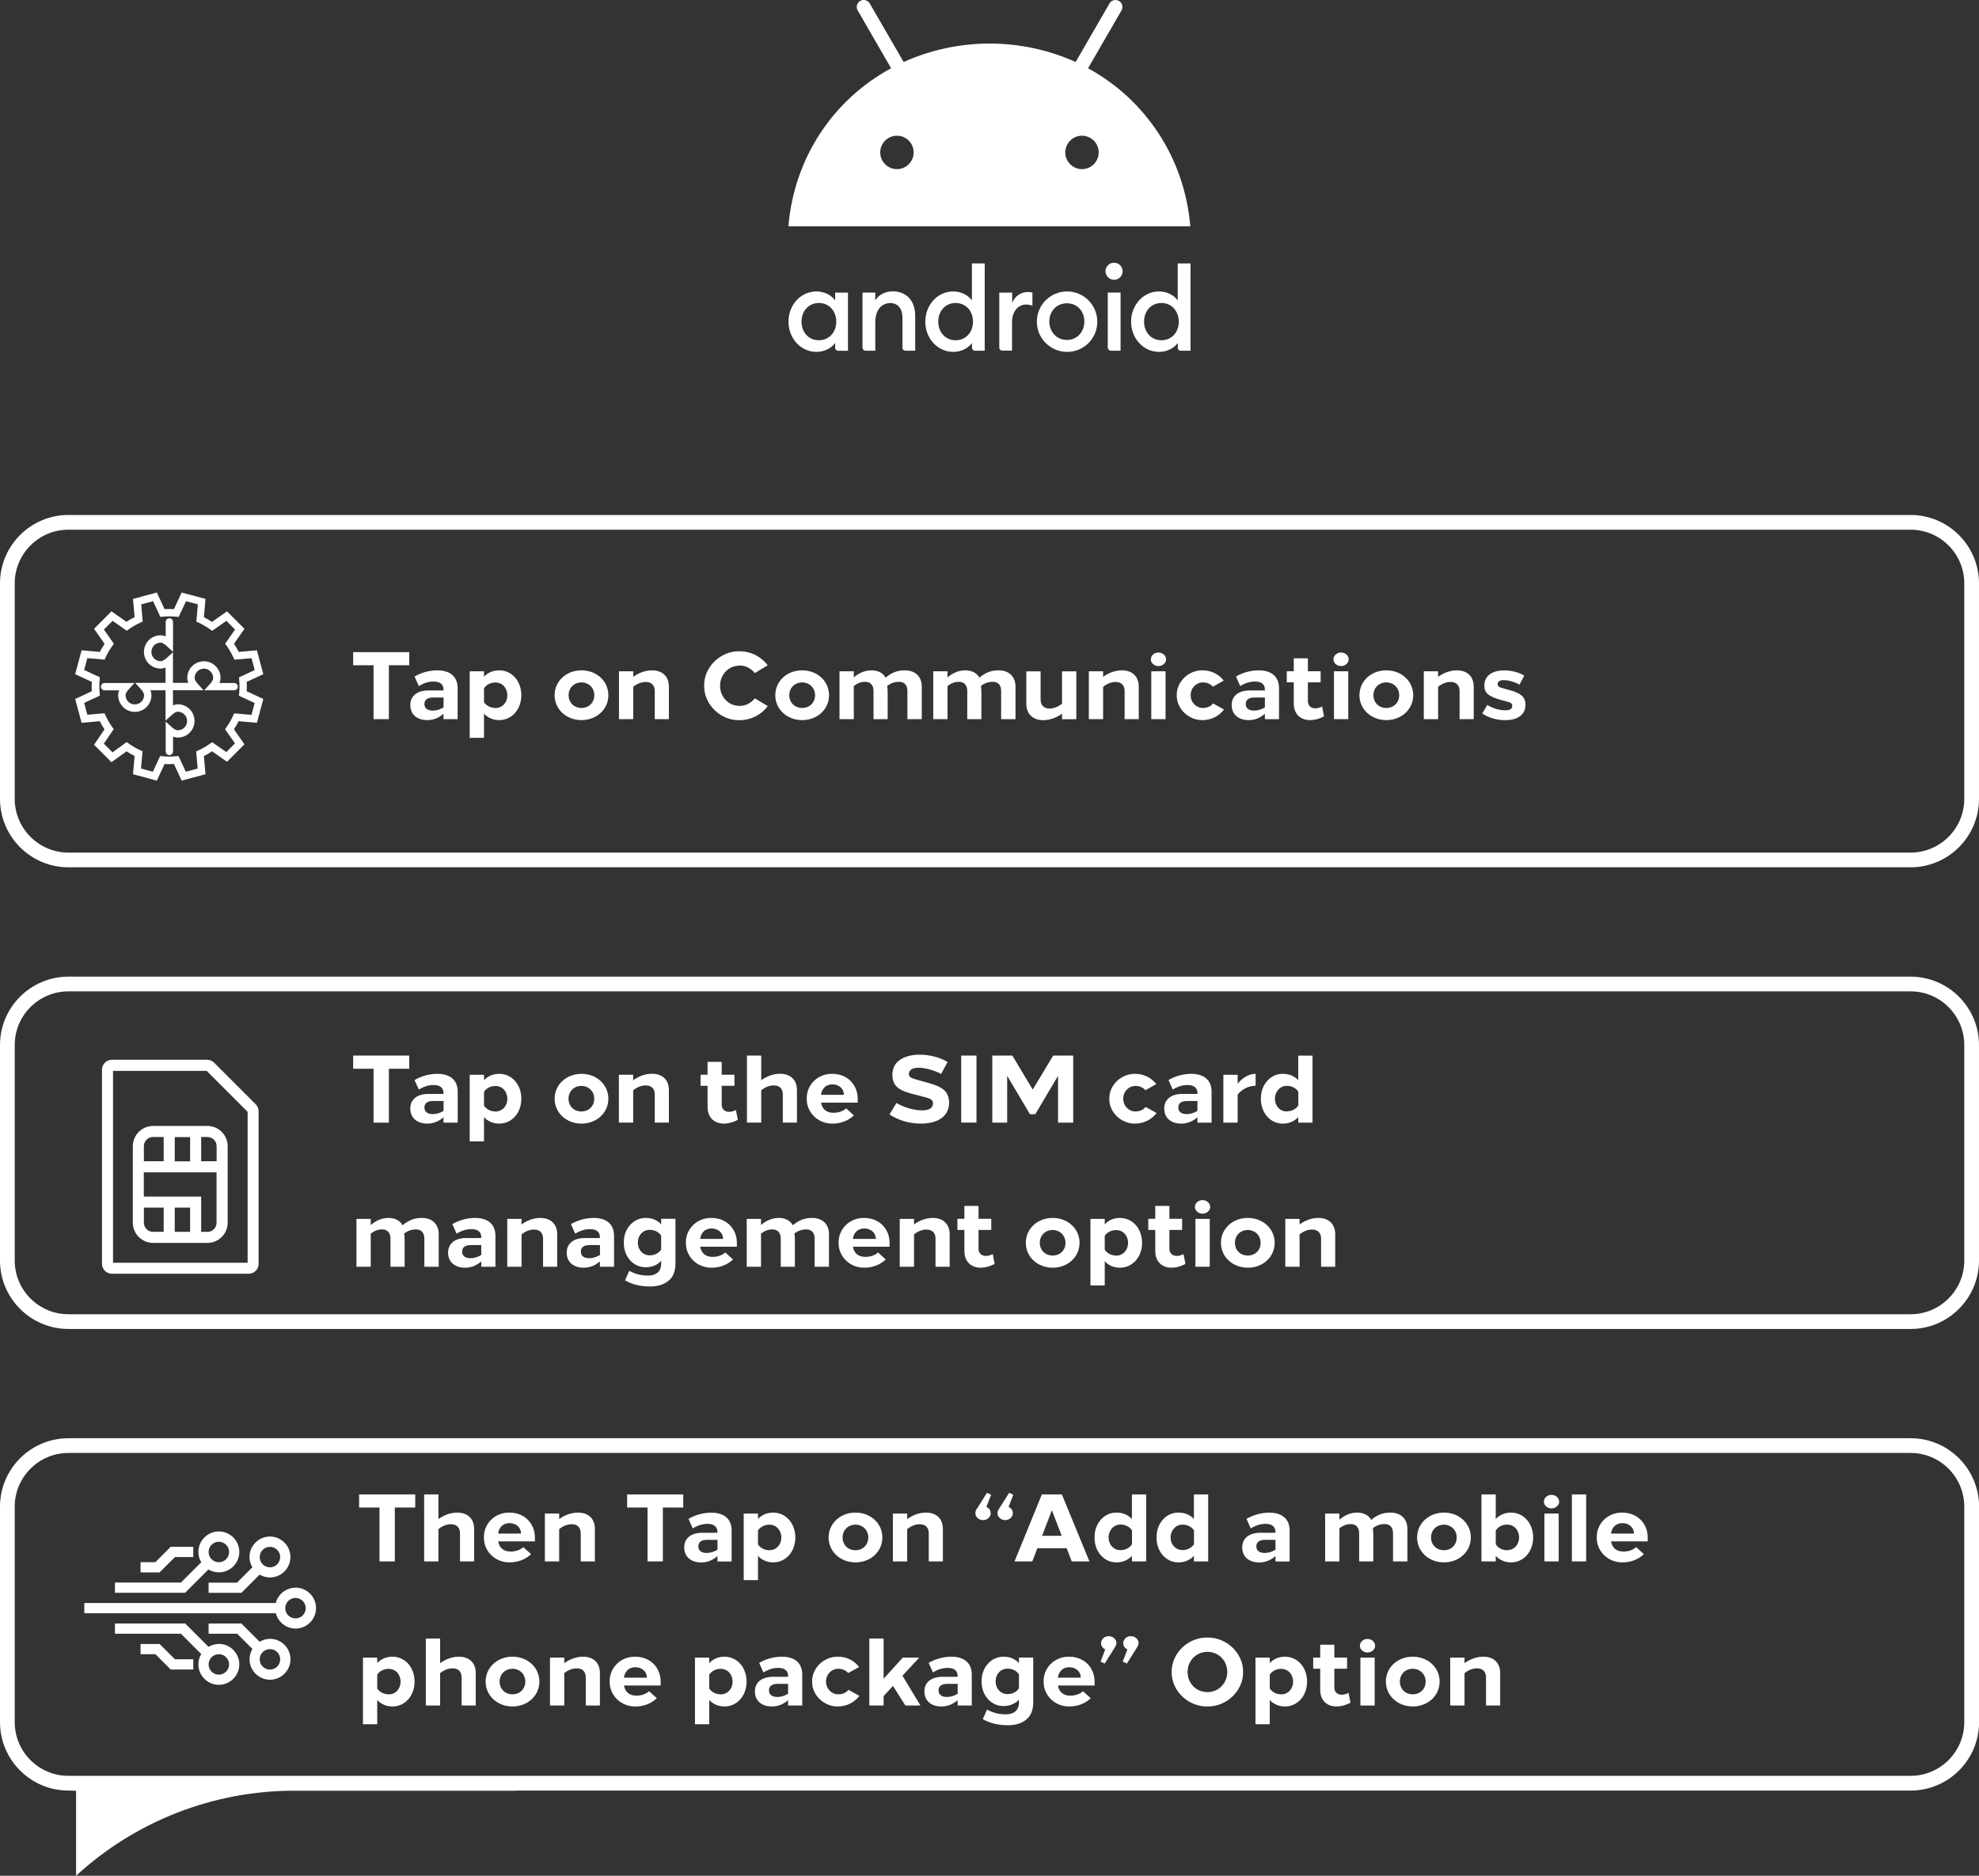 <?xml version="1.0" encoding="UTF-8"?><svg id="b" xmlns="http://www.w3.org/2000/svg" viewBox="0 0 268.76 254.75"><rect x="0" y="0" width="268.76" height="254.75" fill="#333333" stroke="none"/><g id="c"><g><path d="M35.76,91.56l-.87-3.24-2.47,.22c-.19-.38-.4-.75-.64-1.11l1.42-2.03-2.37-2.37-2.04,1.43c-.35-.23-.72-.45-1.1-.64l.22-2.48-3.24-.87-1.05,2.26c-.21-.01-.41-.02-.62-.02-.22,0-.44,0-.65,.02l-1.05-2.26-3.24,.87,.22,2.47c-.38,.19-.75,.4-1.11,.64l-2.03-1.42-2.37,2.37,1.43,2.04c-.23,.35-.45,.72-.64,1.1l-2.48-.22-.87,3.24,2.26,1.05c-.01,.21-.02,.41-.02,.62,0,.22,0,.44,.02,.65l-2.26,1.05,.87,3.24,2.47-.22c.19,.38,.41,.75,.64,1.11l-1.42,2.09,2.37,2.37,2.04-1.48c.35,.23,.72,.44,1.1,.63l-.22,2.48,3.24,.87,1.05-2.26c.42,.03,.85,.03,1.27,0l1.05,2.26,3.24-.87-.22-2.47c.38-.19,.75-.4,1.11-.64l2.03,1.42,2.37-2.37-1.43-2.04c.23-.35,.45-.72,.64-1.1l2.48,.22,.87-3.24-2.26-1.05c.03-.42,.03-.85,0-1.27l2.26-1.05Zm-3.28,.79c.06,.6,.06,1.2,0,1.79l-.03,.35,2.13,.99-.43,1.61-2.34-.21-.15,.32c-.25,.54-.55,1.07-.9,1.55l-.2,.29,1.35,1.92-1.18,1.18-1.92-1.34-.29,.2c-.49,.35-1.01,.65-1.56,.9l-.32,.15,.2,2.33-1.61,.43-.99-2.13-.35,.03c-.6,.06-1.2,.06-1.79,0l-.35-.03-.99,2.13-1.61-.43,.21-2.34-.32-.15c-.54-.25-1.06-.55-1.55-.9l-.29-.21-1.92,1.4-1.18-1.18,1.34-1.97-.2-.28c-.35-.49-.65-1.01-.9-1.56l-.15-.32-2.33,.2-.43-1.61,2.13-.99-.03-.35c-.03-.3-.04-.61-.04-.91,0-.29,.01-.59,.04-.88l.03-.35-2.13-.99,.43-1.61,2.34,.21,.15-.32c.25-.55,.55-1.07,.9-1.55l.21-.29-1.35-1.93,1.18-1.18,1.92,1.34,.29-.2c.49-.35,1.01-.65,1.56-.9l.32-.15-.2-2.33,1.61-.43,.99,2.13,.35-.03c.29-.03,.59-.04,.88-.04,.31,0,.6,.01,.91,.04l.35,.03,.99-2.13,1.61,.43-.21,2.34,.32,.15c.54,.25,1.07,.55,1.55,.9l.29,.2,1.92-1.35,1.18,1.18-1.34,1.92,.2,.29c.35,.49,.65,1.01,.9,1.56l.15,.32,2.33-.2,.43,1.61-2.13,.99,.03,.35Z" style="fill:#fff;"/><path d="M31.79,92.76h-1.99c.1-.23,.15-.46,.15-.69,0-1.25-1.01-2.26-2.26-2.26s-2.26,1.01-2.26,2.26c0,.24,.06,.47,.15,.67h-2.09v-4.15l-.83,.75c-.22,.2-.54,.46-.84,.46-.69,0-1.26-.56-1.26-1.26s.56-1.26,1.26-1.26c.31,0,.7,.35,.85,.49l.83,.75v-4.05c0-.28-.22-.5-.5-.5s-.5,.22-.5,.5v1.97c-.21-.1-.44-.16-.69-.16-1.25,0-2.26,1.01-2.26,2.26s1.01,2.26,2.26,2.26c.24,0,.47-.06,.67-.15v2.09h-4.12l.75,.83c.2,.22,.46,.54,.46,.84,0,.69-.56,1.26-1.26,1.26s-1.26-.56-1.26-1.26c0-.28,.23-.57,.46-.82l.75-.83h-4.05c-.28,0-.5,.22-.5,.5s.22,.5,.5,.5h1.98c-.09,.2-.14,.42-.14,.66,0,1.25,1.01,2.26,2.26,2.26s2.26-1.01,2.26-2.26c0-.24-.06-.47-.15-.67h2.06v4.12l.83-.75c.22-.2,.54-.46,.84-.46,.69,0,1.26,.56,1.26,1.26s-.56,1.26-1.26,1.26c-.24,0-.5-.14-.82-.43l-.83-.75v4.05c0,.28,.22,.5,.5,.5s.5-.22,.5-.5v-2.01c.2,.08,.42,.13,.66,.13,1.25,0,2.26-1.01,2.26-2.26s-1.01-2.26-2.26-2.26c-.24,0-.47,.06-.67,.15v-2.06h4.15l-.75-.83c-.2-.22-.46-.54-.46-.84,0-.69,.56-1.26,1.26-1.26s1.26,.56,1.26,1.26c0,.23-.15,.52-.46,.85l-.75,.83h4.05c.28,0,.5-.22,.5-.5s-.22-.5-.5-.5Z" style="fill:#fff;"/><path d="M259.47,69.94H9.29c-5.12,0-9.29,4.17-9.29,9.29v29.27c0,5.12,4.17,9.29,9.29,9.29h250.18c5.12,0,9.29-4.17,9.29-9.29v-29.27c0-5.12-4.17-9.29-9.29-9.29Zm7.29,38.56c0,4.02-3.27,7.29-7.29,7.29H9.29c-4.02,0-7.29-3.27-7.29-7.29v-29.27c0-4.02,3.27-7.29,7.29-7.29h250.18c4.02,0,7.29,3.27,7.29,7.29v29.27Z" style="fill:#fff;"/><polygon points="47.96 90.35 50.73 90.35 50.73 97.67 52.81 97.67 52.81 90.35 55.58 90.35 55.58 88.57 47.96 88.57 47.96 90.35" style="fill:#fff;"/><path d="M59.39,91.04c-1.05,0-2.15,.29-3.09,.84l.58,1.3c.66-.42,1.34-.62,2-.62,.88,0,1.35,.38,1.35,1.09v.12h-2.05c-1.52,0-2.46,.74-2.46,1.99s.9,2.04,2.31,2.04c.82,0,1.55-.29,2.2-.86v.73h1.92v-4.2c0-1.56-1-2.43-2.77-2.43Zm.85,5.03c-.48,.3-.98,.44-1.47,.44-.73,0-1.13-.33-1.13-.9s.42-.88,1.16-.88h1.44v1.34Z" style="fill:#fff;"/><path d="M67.8,91.04c-.83,0-1.56,.31-2.07,.87v-.74h-1.94v9.04h1.94v-3.29c.51,.56,1.24,.88,2.07,.88,1.7,0,3-1.44,3-3.38s-1.3-3.38-3-3.38Zm-.52,5.11c-.66,0-1.24-.31-1.55-.79v-1.88c.31-.48,.88-.79,1.55-.79,.94,0,1.62,.75,1.62,1.74s-.69,1.73-1.62,1.73Z" style="fill:#fff;"/><path d="M78.97,91.04c-2.07,0-3.65,1.47-3.65,3.38s1.59,3.38,3.65,3.38,3.65-1.47,3.65-3.38-1.59-3.38-3.65-3.38Zm-.01,5.11c-1,0-1.74-.73-1.74-1.73s.74-1.74,1.74-1.74,1.75,.74,1.75,1.74-.73,1.73-1.75,1.73Z" style="fill:#fff;"/><path d="M88.55,91.04c-.87,0-1.78,.32-2.55,.88v-.75h-1.94v6.5h1.94v-4.39c.51-.43,1.12-.66,1.7-.66,.78,0,1.22,.46,1.22,1.22v3.83h1.92v-4.41c0-1.39-.88-2.22-2.3-2.22Z" style="fill:#fff;"/><path d="M100.43,90.38c.83,0,1.57,.4,2.08,1.03l1.75-1.05c-.87-1.18-2.29-1.91-3.85-1.91-2.57-.05-4.84,2.16-4.78,4.68-.05,2.52,2.21,4.73,4.78,4.68,1.56,0,2.98-.73,3.85-1.92l-1.75-1.05c-.52,.64-1.25,1.03-2.08,1.03-1.5,0-2.64-1.22-2.64-2.73s1.14-2.74,2.64-2.74Z" style="fill:#fff;"/><path d="M108.94,91.04c-2.07,0-3.65,1.47-3.65,3.38s1.59,3.38,3.65,3.38,3.65-1.47,3.65-3.38-1.59-3.38-3.65-3.38Zm-.01,5.11c-1,0-1.74-.73-1.74-1.73s.74-1.74,1.74-1.74,1.76,.74,1.76,1.74-.73,1.73-1.76,1.73Z" style="fill:#fff;"/><path d="M122.88,91.04c-.95,0-1.73,.26-2.61,.99-.36-.66-1.07-.99-1.91-.99s-1.66,.32-2.41,.96v-.83h-1.94v6.5h1.94v-4.5c.52-.4,.99-.57,1.55-.57,.69,0,1.13,.44,1.13,1.24v3.83h1.92v-3.67c0-.31-.03-.6-.06-.84,.48-.38,1.01-.56,1.62-.56,.69,0,1.12,.44,1.12,1.24v3.83h1.95v-4.41c0-1.44-.95-2.22-2.3-2.22Z" style="fill:#fff;"/><path d="M135.61,91.04c-.95,0-1.73,.26-2.61,.99-.36-.66-1.07-.99-1.91-.99s-1.66,.32-2.41,.96v-.83h-1.94v6.5h1.94v-4.5c.52-.4,.99-.57,1.55-.57,.69,0,1.13,.44,1.13,1.24v3.83h1.92v-3.67c0-.31-.03-.6-.06-.84,.48-.38,1.01-.56,1.62-.56,.69,0,1.12,.44,1.12,1.24v3.83h1.95v-4.41c0-1.44-.95-2.22-2.3-2.22Z" style="fill:#fff;"/><path d="M144.23,95.57c-.52,.42-1.13,.66-1.69,.66-.78,0-1.22-.46-1.22-1.23v-3.82h-1.94v4.39c0,1.39,.88,2.24,2.3,2.24,.88,0,1.78-.33,2.55-.88v.75h1.94v-6.5h-1.94v4.39Z" style="fill:#fff;"/><path d="M152.36,91.04c-.87,0-1.78,.32-2.55,.88v-.75h-1.94v6.5h1.94v-4.39c.51-.43,1.12-.66,1.7-.66,.78,0,1.22,.46,1.22,1.22v3.83h1.92v-4.41c0-1.39-.88-2.22-2.3-2.22Z" style="fill:#fff;"/><rect x="156.35" y="91.17" width="1.94" height="6.5" style="fill:#fff;"/><path d="M157.32,88.62c-.57,0-1.03,.42-1.03,.92s.45,.92,1.03,.92,1.04-.42,1.04-.92-.47-.92-1.04-.92Z" style="fill:#fff;"/><path d="M163.36,96.15c-.91,0-1.66-.74-1.66-1.73s.75-1.74,1.66-1.74c.56,0,1.01,.2,1.36,.58l1.47-.82c-.66-.88-1.72-1.4-2.86-1.4-1.91-.04-3.56,1.55-3.52,3.38-.04,1.83,1.61,3.42,3.52,3.38,1.16,0,2.24-.56,2.9-1.44l-1.48-.82c-.34,.4-.81,.61-1.39,.61Z" style="fill:#fff;"/><path d="M170.94,91.04c-1.05,0-2.15,.29-3.09,.84l.58,1.3c.66-.42,1.34-.62,2-.62,.88,0,1.35,.38,1.35,1.09v.12h-2.05c-1.52,0-2.46,.74-2.46,1.99s.9,2.04,2.31,2.04c.82,0,1.55-.29,2.2-.86v.73h1.92v-4.2c0-1.56-1-2.43-2.77-2.43Zm.84,5.03c-.48,.3-.98,.44-1.47,.44-.73,0-1.13-.33-1.13-.9s.42-.88,1.16-.88h1.44v1.34Z" style="fill:#fff;"/><path d="M178.61,96.2c-.57,0-.99-.35-.99-.99v-2.54h1.73v-1.51h-1.73v-1.75h-1.92v1.75h-.95v1.51h.95v2.85c0,1.47,.92,2.28,2.22,2.28,.62,0,1.25-.17,1.89-.51l-.26-1.34c-.31,.17-.62,.25-.94,.25Z" style="fill:#fff;"/><path d="M182.12,88.62c-.57,0-1.03,.42-1.03,.92s.46,.92,1.03,.92,1.04-.42,1.04-.92-.47-.92-1.04-.92Z" style="fill:#fff;"/><rect x="181.16" y="91.17" width="1.94" height="6.5" style="fill:#fff;"/><path d="M188.27,91.04c-2.07,0-3.65,1.47-3.65,3.38s1.59,3.38,3.65,3.38,3.65-1.47,3.65-3.38-1.59-3.38-3.65-3.38Zm-.01,5.11c-1,0-1.74-.73-1.74-1.73s.74-1.74,1.74-1.74,1.76,.74,1.76,1.74-.73,1.73-1.76,1.73Z" style="fill:#fff;"/><path d="M197.85,91.04c-.87,0-1.78,.32-2.55,.88v-.75h-1.94v6.5h1.94v-4.39c.51-.43,1.12-.66,1.7-.66,.78,0,1.22,.46,1.22,1.22v3.83h1.92v-4.41c0-1.39-.88-2.22-2.3-2.22Z" style="fill:#fff;"/><path d="M204.99,93.72l-.66-.18c-.74-.2-.94-.3-.94-.6,0-.38,.29-.57,.86-.57,.62,0,1.47,.25,2.11,.61l.64-1.22c-.74-.46-1.75-.71-2.73-.71-1.68,0-2.69,.77-2.69,2.07,0,.98,.57,1.46,2.15,1.91l.82,.22c.66,.17,.82,.3,.82,.6,0,.42-.3,.62-.91,.62-.83,0-1.74-.26-2.48-.73l-.68,1.17c.87,.57,1.99,.9,3.09,.9,1.76,0,2.78-.77,2.78-2.11,0-1-.61-1.56-2.17-1.98Z" style="fill:#fff;"/><path d="M29.09,144.33c-.25-.25-.59-.4-.95-.4H15.2c-.74,0-1.35,.6-1.35,1.35v26.36c0,.74,.6,1.35,1.35,1.35h18.57c.74,0,1.35-.6,1.35-1.35v-20.72c0-.36-.14-.7-.4-.95l-5.64-5.64Zm4.54,6.66v20.51H15.35v-26.06h12.72l5.55,5.55Z" style="fill:#fff;"/><path d="M20.79,152.92c-1.52,0-2.75,1.23-2.75,2.75v10.38c0,1.52,1.23,2.75,2.75,2.75h7.38c1.52,0,2.75-1.23,2.75-2.75v-10.38c0-1.52-1.23-2.75-2.75-2.75h-7.38Zm8.63,4.79h-2.1v-3.29h.85c.69,0,1.25,.56,1.25,1.25v2.04Zm-1.25,9.59h-.85v-4.79h-7.79v-3.29h9.88v6.84c0,.69-.56,1.25-1.25,1.25Zm-8.63-3.29h2.69v3.29h-1.44c-.69,0-1.25-.56-1.25-1.25v-2.04Zm1.25-9.59h1.44v3.29h-2.69v-2.04c0-.69,.56-1.25,1.25-1.25Zm2.94,9.59h2.09v3.29h-2.09v-3.29Zm2.09-6.29h-2.09v-3.29h2.09v3.29Z" style="fill:#fff;"/><path d="M259.47,132.64H9.29c-5.12,0-9.29,4.17-9.29,9.29v29.27c0,5.12,4.17,9.29,9.29,9.29h250.18c5.12,0,9.29-4.17,9.29-9.29v-29.27c0-5.12-4.17-9.29-9.29-9.29Zm7.29,38.56c0,4.02-3.27,7.29-7.29,7.29H9.29c-4.02,0-7.29-3.27-7.29-7.29v-29.27c0-4.02,3.27-7.29,7.29-7.29h250.18c4.02,0,7.29,3.27,7.29,7.29v29.27Z" style="fill:#fff;"/><polygon points="50.73 152.47 52.81 152.47 52.81 145.15 55.58 145.15 55.58 143.36 47.96 143.36 47.96 145.15 50.73 145.15 50.73 152.47" style="fill:#fff;"/><path d="M62.16,152.47v-4.2c0-1.56-1-2.43-2.77-2.43-1.05,0-2.15,.29-3.09,.84l.58,1.3c.66-.42,1.34-.62,2-.62,.88,0,1.35,.38,1.35,1.09v.12h-2.05c-1.52,0-2.46,.74-2.46,1.99s.9,2.04,2.31,2.04c.82,0,1.55-.29,2.2-.86v.73h1.92Zm-3.39-1.16c-.73,0-1.13-.33-1.13-.9s.42-.88,1.16-.88h1.44v1.34c-.48,.3-.98,.44-1.47,.44Z" style="fill:#fff;"/><path d="M70.8,149.22c0-1.94-1.3-3.38-3-3.38-.83,0-1.56,.31-2.07,.87v-.74h-1.94v9.04h1.94v-3.29c.51,.56,1.24,.88,2.07,.88,1.7,0,3-1.44,3-3.38Zm-3.52,1.73c-.66,0-1.24-.31-1.55-.79v-1.88c.31-.48,.88-.79,1.55-.79,.94,0,1.62,.75,1.62,1.74s-.69,1.73-1.62,1.73Z" style="fill:#fff;"/><path d="M82.62,149.22c0-1.91-1.59-3.38-3.65-3.38s-3.65,1.47-3.65,3.38,1.59,3.38,3.65,3.38,3.65-1.47,3.65-3.38Zm-5.41,0c0-1,.74-1.74,1.74-1.74s1.75,.74,1.75,1.74-.73,1.73-1.75,1.73-1.74-.73-1.74-1.73Z" style="fill:#fff;"/><path d="M86,148.07c.51-.43,1.12-.66,1.7-.66,.78,0,1.22,.46,1.22,1.22v3.83h1.92v-4.41c0-1.39-.88-2.22-2.3-2.22-.87,0-1.78,.32-2.55,.88v-.75h-1.94v6.5h1.94v-4.39Z" style="fill:#fff;"/><path d="M99,151c-.57,0-.99-.35-.99-.99v-2.54h1.73v-1.51h-1.73v-1.75h-1.92v1.75h-.95v1.51h.95v2.85c0,1.47,.92,2.28,2.22,2.28,.62,0,1.25-.17,1.89-.51l-.26-1.34c-.31,.17-.62,.25-.94,.25Z" style="fill:#fff;"/><path d="M103.39,148.07c.51-.43,1.12-.66,1.7-.66,.78,0,1.22,.46,1.22,1.22v3.83h1.92v-4.41c0-1.39-.88-2.22-2.3-2.22-.87,0-1.78,.32-2.55,.88v-3.35h-1.94v9.1h1.94v-4.39Z" style="fill:#fff;"/><path d="M114.91,150.53c-.42,.38-1.03,.6-1.72,.6-.95,0-1.53-.49-1.69-1.38h4.98v-.53c0-1.92-1.42-3.38-3.46-3.38-1.98-.03-3.5,1.51-3.46,3.37-.04,1.86,1.51,3.42,3.51,3.39,1.1,0,2.15-.4,2.89-1.12l-1.05-.95Zm-1.86-3.26c.9,0,1.56,.6,1.56,1.42h-3.12c.14-.9,.71-1.42,1.56-1.42Z" style="fill:#fff;"/><path d="M125.22,150.8c-1.05,0-2.39-.36-3.48-1l-.94,1.56c1.2,.79,2.7,1.24,4.25,1.24,2.38,0,3.85-1.04,3.85-2.87-.07-1.68-1.05-2.16-3.12-2.74l-.91-.25c-1.25-.34-1.44-.49-1.44-.87,0-.57,.52-.86,1.31-.86,.84,0,2.07,.32,3.07,.84l.88-1.62c-1.04-.62-2.43-.99-3.78-.99-1.1,0-2,.23-2.69,.7-.69,.47-1.03,1.16-1.03,2.08,.04,1.6,1,2.13,3.12,2.65l.96,.25c1.18,.29,1.43,.47,1.43,.92,0,.68-.56,.96-1.48,.96Z" style="fill:#fff;"/><rect x="130.54" y="143.36" width="2.07" height="9.1" style="fill:#fff;"/><polygon points="140.6 151.32 143.69 146.11 143.69 152.47 145.75 152.47 145.75 143.36 143.03 143.36 140.25 147.98 137.48 143.36 134.76 143.36 134.76 152.47 136.78 152.47 136.78 146.11 139.87 151.32 140.6 151.32" style="fill:#fff;"/><path d="M154.17,152.6c1.16,0,2.24-.56,2.9-1.44l-1.48-.82c-.34,.4-.81,.61-1.39,.61-.91,0-1.66-.74-1.66-1.73s.75-1.74,1.66-1.74c.56,0,1.01,.2,1.36,.58l1.47-.82c-.66-.88-1.72-1.4-2.86-1.4-1.91-.04-3.56,1.55-3.52,3.38-.04,1.83,1.61,3.42,3.52,3.38Z" style="fill:#fff;"/><path d="M161.78,145.84c-1.05,0-2.15,.29-3.09,.84l.58,1.3c.66-.42,1.34-.62,2-.62,.88,0,1.35,.38,1.35,1.09v.12h-2.05c-1.52,0-2.46,.74-2.46,1.99s.9,2.04,2.31,2.04c.82,0,1.55-.29,2.2-.86v.73h1.92v-4.2c0-1.56-1-2.43-2.77-2.43Zm.84,5.03c-.48,.3-.98,.44-1.47,.44-.73,0-1.13-.33-1.13-.9s.42-.88,1.16-.88h1.44v1.34Z" style="fill:#fff;"/><path d="M168.08,148.64c.69-.78,1.52-1.18,2.44-1.18v-1.62c-.87,0-1.75,.49-2.44,1.34v-1.21h-1.94v6.5h1.94v-3.82Z" style="fill:#fff;"/><path d="M176.31,152.47h1.94v-9.1h-1.94v3.34c-.51-.56-1.23-.87-2.07-.87-1.69-.04-3.04,1.47-3,3.38-.04,1.91,1.31,3.42,3,3.38,.83,0,1.56-.33,2.07-.88v.75Zm-1.55-1.52c-.94,0-1.62-.74-1.62-1.73,0-.48,.16-.9,.47-1.24s.7-.51,1.16-.51c.66,0,1.24,.31,1.55,.79v1.88c-.31,.48-.88,.79-1.55,.79Z" style="fill:#fff;"/><path d="M57.28,165.41c-.95,0-1.73,.26-2.61,.99-.36-.66-1.07-.99-1.91-.99s-1.66,.32-2.41,.96v-.83h-1.94v6.5h1.94v-4.5c.52-.4,.99-.57,1.55-.57,.69,0,1.13,.44,1.13,1.24v3.83h1.92v-3.67c0-.31-.03-.6-.06-.84,.48-.38,1.01-.56,1.62-.56,.69,0,1.12,.44,1.12,1.24v3.83h1.95v-4.41c0-1.44-.95-2.22-2.3-2.22Z" style="fill:#fff;"/><path d="M64.52,165.41c-1.05,0-2.15,.29-3.09,.84l.58,1.3c.66-.42,1.34-.62,2-.62,.88,0,1.35,.38,1.35,1.09v.12h-2.05c-1.52,0-2.46,.74-2.46,1.99s.9,2.04,2.31,2.04c.82,0,1.55-.29,2.2-.86v.73h1.92v-4.2c0-1.56-1-2.43-2.77-2.43Zm.84,5.03c-.48,.3-.98,.44-1.47,.44-.73,0-1.13-.33-1.13-.9s.42-.88,1.16-.88h1.44v1.34Z" style="fill:#fff;"/><path d="M73.38,165.41c-.87,0-1.78,.32-2.55,.88v-.75h-1.94v6.5h1.94v-4.39c.51-.43,1.12-.66,1.7-.66,.78,0,1.22,.46,1.22,1.22v3.83h1.92v-4.41c0-1.39-.88-2.22-2.3-2.22Z" style="fill:#fff;"/><path d="M80.63,165.41c-1.05,0-2.15,.29-3.09,.84l.58,1.3c.66-.42,1.34-.62,2-.62,.88,0,1.35,.38,1.35,1.09v.12h-2.05c-1.52,0-2.46,.74-2.46,1.99s.9,2.04,2.31,2.04c.82,0,1.55-.29,2.2-.86v.73h1.92v-4.2c0-1.56-1-2.43-2.77-2.43Zm.85,5.03c-.48,.3-.98,.44-1.47,.44-.73,0-1.13-.33-1.13-.9s.42-.88,1.16-.88h1.44v1.34Z" style="fill:#fff;"/><path d="M89.79,166.28c-.51-.56-1.23-.87-2.07-.87-1.69-.03-3.04,1.47-3,3.35-.04,1.89,1.31,3.39,3,3.35,.83,0,1.56-.31,2.07-.87v.38c0,1.11-.72,1.62-1.79,1.62-.94,0-1.78-.22-2.54-.65l-.58,1.3c.96,.56,2.11,.83,3.44,.83,1.01,0,1.83-.26,2.46-.77,.64-.51,.95-1.29,.95-2.34v-6.08h-1.94v.74Zm0,3.42c-.31,.48-.88,.79-1.55,.79-.94,0-1.62-.74-1.62-1.73s.69-1.73,1.62-1.73c.66,0,1.24,.3,1.55,.78v1.89Z" style="fill:#fff;"/><path d="M96.61,165.41c-1.98-.03-3.5,1.51-3.46,3.37-.04,1.86,1.51,3.42,3.51,3.39,1.1,0,2.15-.4,2.89-1.12l-1.05-.95c-.42,.38-1.03,.6-1.72,.6-.95,0-1.53-.49-1.69-1.38h4.98v-.53c0-1.92-1.42-3.38-3.46-3.38Zm-1.53,2.85c.14-.9,.71-1.42,1.56-1.42,.9,0,1.56,.6,1.56,1.42h-3.12Z" style="fill:#fff;"/><path d="M110.28,165.41c-.95,0-1.73,.26-2.61,.99-.36-.66-1.07-.99-1.91-.99s-1.66,.32-2.41,.96v-.83h-1.94v6.5h1.94v-4.5c.52-.4,.99-.57,1.55-.57,.69,0,1.13,.44,1.13,1.24v3.83h1.92v-3.67c0-.31-.03-.6-.06-.84,.48-.38,1.01-.56,1.62-.56,.69,0,1.12,.44,1.12,1.24v3.83h1.95v-4.41c0-1.44-.95-2.22-2.3-2.22Z" style="fill:#fff;"/><path d="M117.35,165.41c-1.98-.03-3.5,1.51-3.46,3.37-.04,1.86,1.51,3.42,3.51,3.39,1.1,0,2.15-.4,2.89-1.12l-1.05-.95c-.42,.38-1.03,.6-1.72,.6-.95,0-1.53-.49-1.69-1.38h4.98v-.53c0-1.92-1.42-3.38-3.46-3.38Zm-1.53,2.85c.14-.9,.71-1.42,1.56-1.42,.9,0,1.56,.6,1.56,1.42h-3.12Z" style="fill:#fff;"/><path d="M126.68,165.41c-.87,0-1.78,.32-2.55,.88v-.75h-1.94v6.5h1.94v-4.39c.51-.43,1.12-.66,1.7-.66,.78,0,1.22,.46,1.22,1.22v3.83h1.92v-4.41c0-1.39-.88-2.22-2.3-2.22Z" style="fill:#fff;"/><path d="M133.88,170.57c-.57,0-.99-.35-.99-.99v-2.54h1.73v-1.51h-1.73v-1.75h-1.92v1.75h-.95v1.51h.95v2.85c0,1.47,.92,2.28,2.22,2.28,.62,0,1.25-.17,1.89-.51l-.26-1.34c-.31,.17-.62,.25-.94,.25Z" style="fill:#fff;"/><path d="M142.96,165.41c-2.07,0-3.65,1.47-3.65,3.38s1.59,3.38,3.65,3.38,3.65-1.47,3.65-3.38-1.59-3.38-3.65-3.38Zm-.01,5.11c-1,0-1.74-.73-1.74-1.73s.74-1.74,1.74-1.74,1.75,.74,1.75,1.74-.73,1.73-1.75,1.73Z" style="fill:#fff;"/><path d="M152.1,165.41c-.83,0-1.56,.31-2.07,.87v-.74h-1.94v9.04h1.94v-3.29c.51,.56,1.24,.88,2.07,.88,1.7,0,3-1.44,3-3.38s-1.3-3.38-3-3.38Zm-.52,5.11c-.66,0-1.24-.31-1.55-.79v-1.88c.31-.48,.88-.79,1.55-.79,.94,0,1.62,.75,1.62,1.74s-.69,1.73-1.62,1.73Z" style="fill:#fff;"/><path d="M159.8,170.57c-.57,0-.99-.35-.99-.99v-2.54h1.73v-1.51h-1.73v-1.75h-1.92v1.75h-.95v1.51h.95v2.85c0,1.47,.92,2.28,2.22,2.28,.62,0,1.25-.17,1.88-.51l-.26-1.34c-.31,.17-.62,.25-.94,.25Z" style="fill:#fff;"/><rect x="162.35" y="165.54" width="1.94" height="6.5" style="fill:#fff;"/><path d="M163.31,162.99c-.57,0-1.03,.42-1.03,.92s.45,.92,1.03,.92,1.04-.42,1.04-.92-.47-.92-1.04-.92Z" style="fill:#fff;"/><path d="M169.46,165.41c-2.07,0-3.65,1.47-3.65,3.38s1.59,3.38,3.65,3.38,3.65-1.47,3.65-3.38-1.59-3.38-3.65-3.38Zm-.01,5.11c-1,0-1.74-.73-1.74-1.73s.74-1.74,1.74-1.74,1.75,.74,1.75,1.74-.73,1.73-1.75,1.73Z" style="fill:#fff;"/><path d="M179.04,165.41c-.87,0-1.78,.32-2.55,.88v-.75h-1.94v6.5h1.94v-4.39c.51-.43,1.12-.66,1.7-.66,.78,0,1.22,.46,1.22,1.22v3.83h1.92v-4.41c0-1.39-.88-2.22-2.3-2.22Z" style="fill:#fff;"/><path d="M36.66,222.58c-.51,0-.99,.15-1.4,.39l-2.48-2.48h-4.45v1.39h3.88l2.07,2.07c-.24,.41-.39,.89-.39,1.4,0,1.53,1.25,2.78,2.78,2.78s2.78-1.25,2.78-2.78-1.25-2.78-2.78-2.78Zm0,4.17c-.77,0-1.39-.62-1.39-1.39s.62-1.39,1.39-1.39,1.39,.62,1.39,1.39-.62,1.39-1.39,1.39Z" style="fill:#fff;"/><path d="M40.13,215.63c-1.29,0-2.37,.89-2.68,2.08H11.45v1.39h26.01c.31,1.19,1.39,2.08,2.68,2.08,1.53,0,2.78-1.25,2.78-2.78s-1.25-2.78-2.78-2.78Zm0,4.17c-.77,0-1.39-.62-1.39-1.39s.62-1.39,1.39-1.39,1.39,.62,1.39,1.39-.62,1.39-1.39,1.39Z" style="fill:#fff;"/><path d="M32.21,214.94h-3.88v1.39h4.45l2.48-2.48c.41,.24,.89,.39,1.4,.39,1.53,0,2.78-1.25,2.78-2.78s-1.25-2.78-2.78-2.78-2.78,1.25-2.78,2.78c0,.51,.15,.99,.39,1.4l-2.07,2.07Zm4.45-4.86c.77,0,1.39,.62,1.39,1.39s-.62,1.39-1.39,1.39-1.39-.62-1.39-1.39,.62-1.39,1.39-1.39Z" style="fill:#fff;"/><path d="M29.72,223.27c-.51,0-.99,.15-1.4,.39l-3.17-3.17H15.61v1.39h8.96l2.76,2.76c-.24,.41-.39,.89-.39,1.4,0,1.53,1.25,2.78,2.78,2.78s2.78-1.25,2.78-2.78-1.25-2.78-2.78-2.78Zm0,4.17c-.77,0-1.39-.62-1.39-1.39s.62-1.39,1.39-1.39,1.39,.62,1.39,1.39-.62,1.39-1.39,1.39Z" style="fill:#fff;"/><path d="M28.32,213.16c.41,.24,.89,.39,1.4,.39,1.53,0,2.78-1.25,2.78-2.78s-1.25-2.78-2.78-2.78-2.78,1.25-2.78,2.78c0,.51,.15,.99,.39,1.4l-2.76,2.76H15.61v1.39h9.53l3.17-3.17Zm1.4-3.77c.77,0,1.39,.62,1.39,1.39s-.62,1.39-1.39,1.39-1.39-.62-1.39-1.39,.62-1.39,1.39-1.39Z" style="fill:#fff;"/><polygon points="23.76 211.47 26.25 211.47 26.25 210.08 23.18 210.08 21.1 212.16 19.09 212.16 19.09 213.55 21.67 213.55 23.76 211.47" style="fill:#fff;"/><polygon points="21.67 223.27 19.09 223.27 19.09 224.66 21.1 224.66 23.18 226.74 26.25 226.74 26.25 225.35 23.76 225.35 21.67 223.27" style="fill:#fff;"/><path d="M259.47,195.33H9.29c-5.12,0-9.29,4.17-9.29,9.29v29.27c0,5.12,4.17,9.29,9.29,9.29h.23c.15,0,.29,.02,.44,.02h.37v11.55c8.07-7.42,18.64-11.55,29.61-11.55h30.21v-.02h189.33c5.12,0,9.29-4.17,9.29-9.29v-29.27c0-5.12-4.17-9.29-9.29-9.29Zm7.29,38.56c0,4.02-3.27,7.29-7.29,7.29H9.29c-4.02,0-7.29-3.27-7.29-7.29v-29.27c0-4.02,3.27-7.29,7.29-7.29h250.18c4.02,0,7.29,3.27,7.29,7.29v29.27Z" style="fill:#fff;"/><polygon points="48.77 204.74 51.54 204.74 51.54 212.06 53.62 212.06 53.62 204.74 56.39 204.74 56.39 202.96 48.77 202.96 48.77 204.74" style="fill:#fff;"/><path d="M59.55,207.67c.51-.43,1.12-.66,1.7-.66,.78,0,1.22,.46,1.22,1.22v3.83h1.92v-4.41c0-1.39-.88-2.22-2.3-2.22-.87,0-1.78,.32-2.55,.88v-3.35h-1.94v9.1h1.94v-4.39Z" style="fill:#fff;"/><path d="M69.23,212.19c1.1,0,2.15-.4,2.89-1.12l-1.05-.95c-.42,.38-1.03,.6-1.72,.6-.95,0-1.53-.49-1.69-1.38h4.98v-.53c0-1.92-1.42-3.38-3.46-3.38-1.98-.03-3.5,1.51-3.46,3.37-.04,1.86,1.51,3.42,3.51,3.39Zm-.03-5.33c.9,0,1.56,.6,1.56,1.42h-3.12c.14-.9,.71-1.42,1.56-1.42Z" style="fill:#fff;"/><path d="M75.95,207.67c.51-.43,1.12-.66,1.7-.66,.78,0,1.22,.46,1.22,1.22v3.83h1.92v-4.41c0-1.39-.88-2.22-2.3-2.22-.87,0-1.78,.32-2.55,.88v-.75h-1.94v6.5h1.94v-4.39Z" style="fill:#fff;"/><polygon points="85.17 204.74 87.94 204.74 87.94 212.06 90.02 212.06 90.02 204.74 92.79 204.74 92.79 202.96 85.17 202.96 85.17 204.74" style="fill:#fff;"/><path d="M97.44,211.34v.73h1.92v-4.2c0-1.56-1-2.43-2.77-2.43-1.05,0-2.15,.29-3.09,.84l.58,1.3c.66-.42,1.34-.62,2-.62,.88,0,1.35,.38,1.35,1.09v.12h-2.05c-1.52,0-2.46,.74-2.46,1.99s.9,2.04,2.31,2.04c.82,0,1.55-.29,2.2-.86Zm-2.6-1.33c0-.57,.42-.88,1.16-.88h1.44v1.34c-.48,.3-.98,.44-1.47,.44-.73,0-1.13-.33-1.13-.9Z" style="fill:#fff;"/><path d="M102.94,211.31c.51,.56,1.24,.88,2.07,.88,1.7,0,3-1.44,3-3.38s-1.3-3.38-3-3.38c-.83,0-1.56,.31-2.07,.87v-.74h-1.94v9.04h1.94v-3.29Zm0-3.45c.31-.48,.88-.79,1.55-.79,.94,0,1.62,.75,1.62,1.74s-.69,1.73-1.62,1.73c-.66,0-1.24-.31-1.55-.79v-1.88Z" style="fill:#fff;"/><path d="M116.18,212.19c2.07,0,3.65-1.47,3.65-3.38s-1.59-3.38-3.65-3.38-3.65,1.47-3.65,3.38,1.59,3.38,3.65,3.38Zm-.01-5.12c1,0,1.75,.74,1.75,1.74s-.73,1.73-1.75,1.73-1.74-.73-1.74-1.73,.74-1.74,1.74-1.74Z" style="fill:#fff;"/><path d="M123.21,207.67c.51-.43,1.12-.66,1.7-.66,.78,0,1.22,.46,1.22,1.22v3.83h1.92v-4.41c0-1.39-.88-2.22-2.3-2.22-.87,0-1.78,.32-2.55,.88v-.75h-1.94v6.5h1.94v-4.39Z" style="fill:#fff;"/><path d="M134.54,205.51c0-.38-.22-.7-.58-.85l.64-1.66-.56-.26-1.44,2.28c-.09,.14-.14,.31-.14,.49,0,.52,.47,.94,1.05,.94s1.04-.42,1.04-.94Z" style="fill:#fff;"/><path d="M136.51,206.45c.57,0,1.04-.42,1.04-.94,0-.38-.22-.7-.58-.85l.64-1.66-.56-.26-1.44,2.28c-.09,.14-.14,.31-.14,.49,0,.52,.47,.94,1.05,.94Z" style="fill:#fff;"/><path d="M145.54,212.06h2.41l-3.74-9.1h-2.72l-3.71,9.1h2.41l.69-1.79h3.98l.69,1.79Zm-4.02-3.48l1.33-3.47,1.34,3.47h-2.67Z" style="fill:#fff;"/><path d="M153.72,206.3c-.51-.56-1.23-.87-2.07-.87-1.69-.04-3.04,1.47-3,3.38-.04,1.91,1.31,3.42,3,3.38,.83,0,1.56-.33,2.07-.88v.75h1.94v-9.1h-1.94v3.34Zm0,3.44c-.31,.48-.88,.79-1.55,.79-.94,0-1.62-.74-1.62-1.73,0-.48,.16-.9,.47-1.24s.7-.51,1.16-.51c.66,0,1.24,.31,1.55,.79v1.88Z" style="fill:#fff;"/><path d="M162.14,211.31v.75h1.94v-9.1h-1.94v3.34c-.51-.56-1.24-.87-2.07-.87-1.69-.04-3.04,1.47-3,3.38-.04,1.91,1.31,3.42,3,3.38,.83,0,1.56-.33,2.07-.88Zm-3.17-2.5c0-.48,.16-.9,.47-1.24s.7-.51,1.16-.51c.66,0,1.23,.31,1.55,.79v1.88c-.31,.48-.88,.79-1.55,.79-.94,0-1.63-.74-1.63-1.73Z" style="fill:#fff;"/><path d="M173.22,211.34v.73h1.92v-4.2c0-1.56-1-2.43-2.77-2.43-1.05,0-2.15,.29-3.09,.84l.58,1.3c.66-.42,1.34-.62,2-.62,.88,0,1.35,.38,1.35,1.09v.12h-2.05c-1.52,0-2.46,.74-2.46,1.99s.9,2.04,2.31,2.04c.82,0,1.55-.29,2.2-.86Zm-2.6-1.33c0-.57,.42-.88,1.16-.88h1.44v1.34c-.48,.3-.98,.44-1.47,.44-.73,0-1.13-.33-1.13-.9Z" style="fill:#fff;"/><path d="M189.18,208.23v3.83h1.95v-4.41c0-1.44-.95-2.22-2.3-2.22-.95,0-1.73,.26-2.61,.99-.36-.66-1.07-.99-1.91-.99s-1.66,.32-2.41,.96v-.83h-1.94v6.5h1.94v-4.5c.52-.4,.99-.57,1.55-.57,.69,0,1.13,.44,1.13,1.24v3.83h1.92v-3.67c0-.31-.03-.6-.06-.84,.48-.38,1.01-.56,1.62-.56,.69,0,1.12,.44,1.12,1.24Z" style="fill:#fff;"/><path d="M199.75,208.81c0-1.91-1.59-3.38-3.65-3.38s-3.65,1.47-3.65,3.38,1.59,3.38,3.65,3.38,3.65-1.47,3.65-3.38Zm-3.67,1.73c-1,0-1.74-.73-1.74-1.73s.74-1.74,1.74-1.74,1.75,.74,1.75,1.74-.73,1.73-1.75,1.73Z" style="fill:#fff;"/><path d="M205.21,205.43c-.83,0-1.56,.31-2.08,.87v-3.34h-1.94v9.1h1.94v-.75c.52,.56,1.25,.88,2.08,.88,1.7,0,3-1.44,3-3.38s-1.3-3.38-3-3.38Zm-.53,5.11c-.66,0-1.24-.3-1.55-.81v-1.86c.31-.51,.88-.81,1.55-.81,.94,0,1.62,.75,1.62,1.74s-.69,1.73-1.62,1.73Z" style="fill:#fff;"/><rect x="209.74" y="205.56" width="1.94" height="6.5" style="fill:#fff;"/><path d="M210.7,203.02c-.57,0-1.03,.42-1.03,.92s.46,.92,1.03,.92,1.04-.42,1.04-.92-.47-.92-1.04-.92Z" style="fill:#fff;"/><rect x="213.47" y="202.96" width="1.94" height="9.1" style="fill:#fff;"/><path d="M220.31,205.43c-1.98-.03-3.5,1.51-3.46,3.37-.04,1.86,1.51,3.42,3.51,3.39,1.1,0,2.15-.4,2.89-1.12l-1.05-.95c-.42,.38-1.03,.6-1.72,.6-.95,0-1.53-.49-1.69-1.38h4.98v-.53c0-1.92-1.42-3.38-3.46-3.38Zm-1.53,2.85c.14-.9,.71-1.42,1.56-1.42,.9,0,1.56,.6,1.56,1.42h-3.12Z" style="fill:#fff;"/><path d="M53.3,225c-.83,0-1.56,.31-2.07,.87v-.74h-1.94v9.04h1.94v-3.29c.51,.56,1.24,.88,2.07,.88,1.7,0,3-1.44,3-3.38s-1.3-3.38-3-3.38Zm-.52,5.11c-.66,0-1.24-.31-1.55-.79v-1.88c.31-.48,.88-.79,1.55-.79,.94,0,1.62,.75,1.62,1.74s-.69,1.73-1.62,1.73Z" style="fill:#fff;"/><path d="M62.32,225c-.87,0-1.78,.32-2.55,.88v-3.35h-1.94v9.1h1.94v-4.39c.51-.43,1.12-.66,1.7-.66,.78,0,1.22,.46,1.22,1.22v3.83h1.92v-4.41c0-1.39-.88-2.22-2.3-2.22Z" style="fill:#fff;"/><path d="M69.6,225c-2.07,0-3.65,1.47-3.65,3.38s1.59,3.38,3.65,3.38,3.65-1.47,3.65-3.38-1.59-3.38-3.65-3.38Zm-.01,5.11c-1,0-1.74-.73-1.74-1.73s.74-1.74,1.74-1.74,1.75,.74,1.75,1.74-.73,1.73-1.75,1.73Z" style="fill:#fff;"/><path d="M79.18,225c-.87,0-1.78,.32-2.55,.88v-.75h-1.94v6.5h1.94v-4.39c.51-.43,1.12-.66,1.7-.66,.78,0,1.22,.46,1.22,1.22v3.83h1.92v-4.41c0-1.39-.88-2.22-2.3-2.22Z" style="fill:#fff;"/><path d="M86.26,225c-1.98-.03-3.5,1.51-3.46,3.37-.04,1.86,1.51,3.42,3.51,3.39,1.1,0,2.15-.4,2.89-1.12l-1.05-.95c-.42,.38-1.03,.6-1.72,.6-.95,0-1.53-.49-1.69-1.38h4.98v-.53c0-1.92-1.42-3.38-3.46-3.38Zm-1.53,2.85c.14-.9,.71-1.42,1.56-1.42,.9,0,1.56,.6,1.56,1.42h-3.12Z" style="fill:#fff;"/><path d="M98.39,225c-.83,0-1.56,.31-2.07,.87v-.74h-1.94v9.04h1.94v-3.29c.51,.56,1.24,.88,2.07,.88,1.7,0,3-1.44,3-3.38s-1.3-3.38-3-3.38Zm-.52,5.11c-.66,0-1.24-.31-1.55-.79v-1.88c.31-.48,.88-.79,1.55-.79,.94,0,1.62,.75,1.62,1.74s-.69,1.73-1.62,1.73Z" style="fill:#fff;"/><path d="M106.19,225c-1.05,0-2.15,.29-3.09,.84l.58,1.3c.66-.42,1.34-.62,2-.62,.88,0,1.35,.38,1.35,1.09v.12h-2.05c-1.52,0-2.46,.74-2.46,1.99s.9,2.04,2.31,2.04c.82,0,1.55-.29,2.2-.86v.73h1.92v-4.2c0-1.56-1-2.43-2.77-2.43Zm.84,5.03c-.48,.3-.98,.44-1.47,.44-.73,0-1.13-.33-1.13-.9s.42-.88,1.16-.88h1.44v1.34Z" style="fill:#fff;"/><path d="M113.84,230.11c-.91,0-1.66-.74-1.66-1.73s.75-1.74,1.66-1.74c.56,0,1.01,.2,1.36,.58l1.47-.82c-.66-.88-1.72-1.4-2.86-1.4-1.91-.04-3.56,1.55-3.52,3.38-.04,1.83,1.61,3.42,3.52,3.38,1.16,0,2.24-.56,2.9-1.44l-1.48-.82c-.34,.4-.81,.61-1.39,.61Z" style="fill:#fff;"/><polygon points="124.83 225.13 122.6 225.13 120 227.99 120 222.53 118.06 222.53 118.06 231.63 120 231.63 120 230.35 121.27 228.97 122.96 231.63 125 231.63 122.56 227.58 124.83 225.13" style="fill:#fff;"/><path d="M129.21,225c-1.05,0-2.15,.29-3.09,.84l.58,1.3c.66-.42,1.34-.62,2-.62,.88,0,1.35,.38,1.35,1.09v.12h-2.05c-1.52,0-2.46,.74-2.46,1.99s.9,2.04,2.31,2.04c.82,0,1.55-.29,2.2-.86v.73h1.92v-4.2c0-1.56-1-2.43-2.77-2.43Zm.85,5.03c-.48,.3-.98,.44-1.47,.44-.73,0-1.13-.33-1.13-.9s.42-.88,1.16-.88h1.44v1.34Z" style="fill:#fff;"/><path d="M138.38,225.87c-.51-.56-1.23-.87-2.07-.87-1.69-.03-3.04,1.47-3,3.35-.04,1.89,1.31,3.39,3,3.35,.83,0,1.56-.31,2.07-.87v.38c0,1.11-.72,1.62-1.79,1.62-.94,0-1.78-.22-2.54-.65l-.58,1.3c.96,.56,2.11,.83,3.44,.83,1.01,0,1.83-.26,2.46-.77,.64-.51,.95-1.29,.95-2.34v-6.08h-1.94v.74Zm0,3.42c-.31,.48-.88,.79-1.55,.79-.94,0-1.62-.74-1.62-1.73s.69-1.73,1.62-1.73c.66,0,1.24,.3,1.55,.78v1.89Z" style="fill:#fff;"/><path d="M145.19,225c-1.98-.03-3.5,1.51-3.46,3.37-.04,1.86,1.51,3.42,3.51,3.39,1.1,0,2.15-.4,2.89-1.12l-1.05-.95c-.42,.38-1.03,.6-1.72,.6-.95,0-1.53-.49-1.69-1.38h4.98v-.53c0-1.92-1.42-3.38-3.46-3.38Zm-1.53,2.85c.14-.9,.71-1.42,1.56-1.42,.9,0,1.56,.6,1.56,1.42h-3.12Z" style="fill:#fff;"/><path d="M150.57,222.21c-.57,0-1.04,.43-1.04,.95,0,.36,.22,.7,.57,.85l-.64,1.66,.57,.26,1.43-2.28c.1-.18,.16-.35,.16-.49,0-.52-.48-.95-1.05-.95Z" style="fill:#fff;"/><path d="M153.58,222.21c-.57,0-1.04,.43-1.04,.95,0,.36,.22,.7,.57,.85l-.64,1.66,.57,.26,1.43-2.28c.1-.18,.16-.35,.16-.49,0-.52-.48-.95-1.05-.95Z" style="fill:#fff;"/><path d="M163.98,222.4c-2.64-.05-4.91,2.16-4.86,4.68-.05,2.52,2.22,4.73,4.86,4.68,2.6,.05,4.89-2.16,4.84-4.68,.05-2.52-2.24-4.73-4.84-4.68Zm0,7.41c-1.55,0-2.7-1.21-2.7-2.73s1.16-2.74,2.7-2.74,2.69,1.22,2.69,2.74-1.17,2.73-2.69,2.73Z" style="fill:#fff;"/><path d="M174.51,225c-.83,0-1.56,.31-2.07,.87v-.74h-1.94v9.04h1.94v-3.29c.51,.56,1.24,.88,2.07,.88,1.7,0,3-1.44,3-3.38s-1.3-3.38-3-3.38Zm-.52,5.11c-.66,0-1.24-.31-1.55-.79v-1.88c.31-.48,.88-.79,1.55-.79,.94,0,1.62,.75,1.62,1.74s-.69,1.73-1.62,1.73Z" style="fill:#fff;"/><path d="M182.2,230.16c-.57,0-.99-.35-.99-.99v-2.54h1.73v-1.51h-1.73v-1.75h-1.92v1.75h-.95v1.51h.95v2.85c0,1.47,.92,2.28,2.22,2.28,.62,0,1.25-.17,1.89-.51l-.26-1.34c-.31,.17-.62,.25-.94,.25Z" style="fill:#fff;"/><path d="M185.71,222.59c-.57,0-1.03,.42-1.03,.92s.45,.92,1.03,.92,1.04-.42,1.04-.92-.47-.92-1.04-.92Z" style="fill:#fff;"/><rect x="184.75" y="225.13" width="1.94" height="6.5" style="fill:#fff;"/><path d="M191.86,225c-2.07,0-3.65,1.47-3.65,3.38s1.59,3.38,3.65,3.38,3.65-1.47,3.65-3.38-1.59-3.38-3.65-3.38Zm-.01,5.11c-1,0-1.74-.73-1.74-1.73s.74-1.74,1.74-1.74,1.76,.74,1.76,1.74-.73,1.73-1.76,1.73Z" style="fill:#fff;"/><path d="M201.44,225c-.87,0-1.78,.32-2.55,.88v-.75h-1.94v6.5h1.94v-4.39c.51-.43,1.12-.66,1.7-.66,.78,0,1.22,.46,1.22,1.22v3.83h1.92v-4.41c0-1.39-.88-2.22-2.3-2.22Z" style="fill:#fff;"/><path d="M151.3,35.68c-.64,0-1.16,.51-1.17,1.15,0,.65,.53,1.17,1.17,1.17,.64,0,1.16-.52,1.16-1.16s-.52-1.16-1.16-1.16Z" style="fill:#fff;"/><path d="M160.35,47.63h1.33v-11.85h-1.74v5.01c-.45-.63-1.4-1.21-2.53-1.21-2.16,0-3.8,1.86-3.8,4.11s1.65,4.1,3.81,4.1c1.15,0,2.08-.58,2.53-1.21v.66c0,.22,.18,.39,.4,.4Zm-2.62-1.42c-1.41,0-2.36-1.11-2.36-2.53s.95-2.53,2.36-2.53,2.33,1.11,2.36,2.53c0,1.42-.95,2.53-2.36,2.53Z" style="fill:#fff;"/><path d="M140.81,43.65c-.02,2.27,1.81,4.12,4.07,4.14,.03,0,.05,0,.08,0,2.25-.01,4.07-1.85,4.06-4.1,0-2.26-1.82-4.09-4.07-4.11-2.27-.02-4.12,1.81-4.14,4.07Zm6.45,.03c0,1.4-.99,2.49-2.37,2.49s-2.37-1.08-2.39-2.49c0-1.4,.98-2.49,2.39-2.49s2.37,1.08,2.37,2.49Z" style="fill:#fff;"/><path d="M122.96,47.63h1.33v-4.76c0-2-1.19-3.3-3.02-3.3-1.03,0-1.92,.44-2.4,1.23v-1.07h-1.74v7.5c.01,.22,.19,.39,.41,.4h1.33v-3.89c0-1.69,.9-2.58,2.04-2.58,1.02,0,1.65,.75,1.65,2v4.07c0,.22,.18,.39,.4,.4Z" style="fill:#fff;"/><path d="M110.89,47.79c1.15,0,2.08-.58,2.53-1.21v.66c0,.22,.18,.39,.4,.4h1.34v-7.9h-1.74v1.05c-.45-.63-1.4-1.21-2.53-1.21-2.18,0-3.81,1.86-3.81,4.11s1.65,4.1,3.81,4.1Zm.32-6.64c1.4,0,2.35,1.11,2.36,2.53,0,1.42-.95,2.53-2.36,2.53s-2.36-1.11-2.36-2.53,.95-2.53,2.36-2.53Z" style="fill:#fff;"/><path d="M150.45,47.23c0,.22,.18,.39,.4,.4h1.33v-7.9h-1.74v7.5Z" style="fill:#fff;"/><path d="M135.71,39.73v7.49c0,.22,.18,.39,.4,.4h1.33v-3.85c0-1.57,.91-2.41,1.9-2.41,.3,0,.59,.05,.87,.15v-1.78c-.22-.05-.45-.07-.67-.07-.94,.01-1.77,.61-2.08,1.49v-1.41h-1.74Z" style="fill:#fff;"/><path d="M132.4,47.63h1.33v-11.85h-1.74v5.01c-.45-.63-1.4-1.21-2.53-1.21-2.16,0-3.8,1.86-3.8,4.11s1.65,4.1,3.81,4.1c1.15,0,2.08-.58,2.53-1.21v.66c0,.22,.18,.39,.4,.4Zm-2.62-1.42c-1.41,0-2.36-1.11-2.36-2.53s.95-2.53,2.36-2.53,2.36,1.11,2.36,2.53-.95,2.53-2.36,2.53Z" style="fill:#fff;"/><path d="M147.76,9.28l4.55-7.87c.26-.45,.1-1.03-.36-1.29-.45-.25-1.01-.1-1.27,.34l-4.6,7.96c-7.43-3.34-15.93-3.34-23.36,0L118.11,.46c-.27-.45-.85-.59-1.3-.33-.44,.26-.59,.83-.34,1.27l4.55,7.87c-7.84,4.24-13.17,12.14-13.95,21.46h54.58c-.78-9.32-6.12-17.22-13.89-21.46Zm-23.68,11.42c0,1.25-1.02,2.27-2.27,2.27s-2.27-1.02-2.27-2.27,1.02-2.27,2.27-2.27,2.27,1.02,2.27,2.27h0Zm22.86,2.27c-1.25,0-2.27-1.02-2.27-2.27s1.02-2.27,2.27-2.27,2.27,1.02,2.27,2.27-1.02,2.27-2.27,2.27Z" style="fill:#fff;"/></g></g></svg>